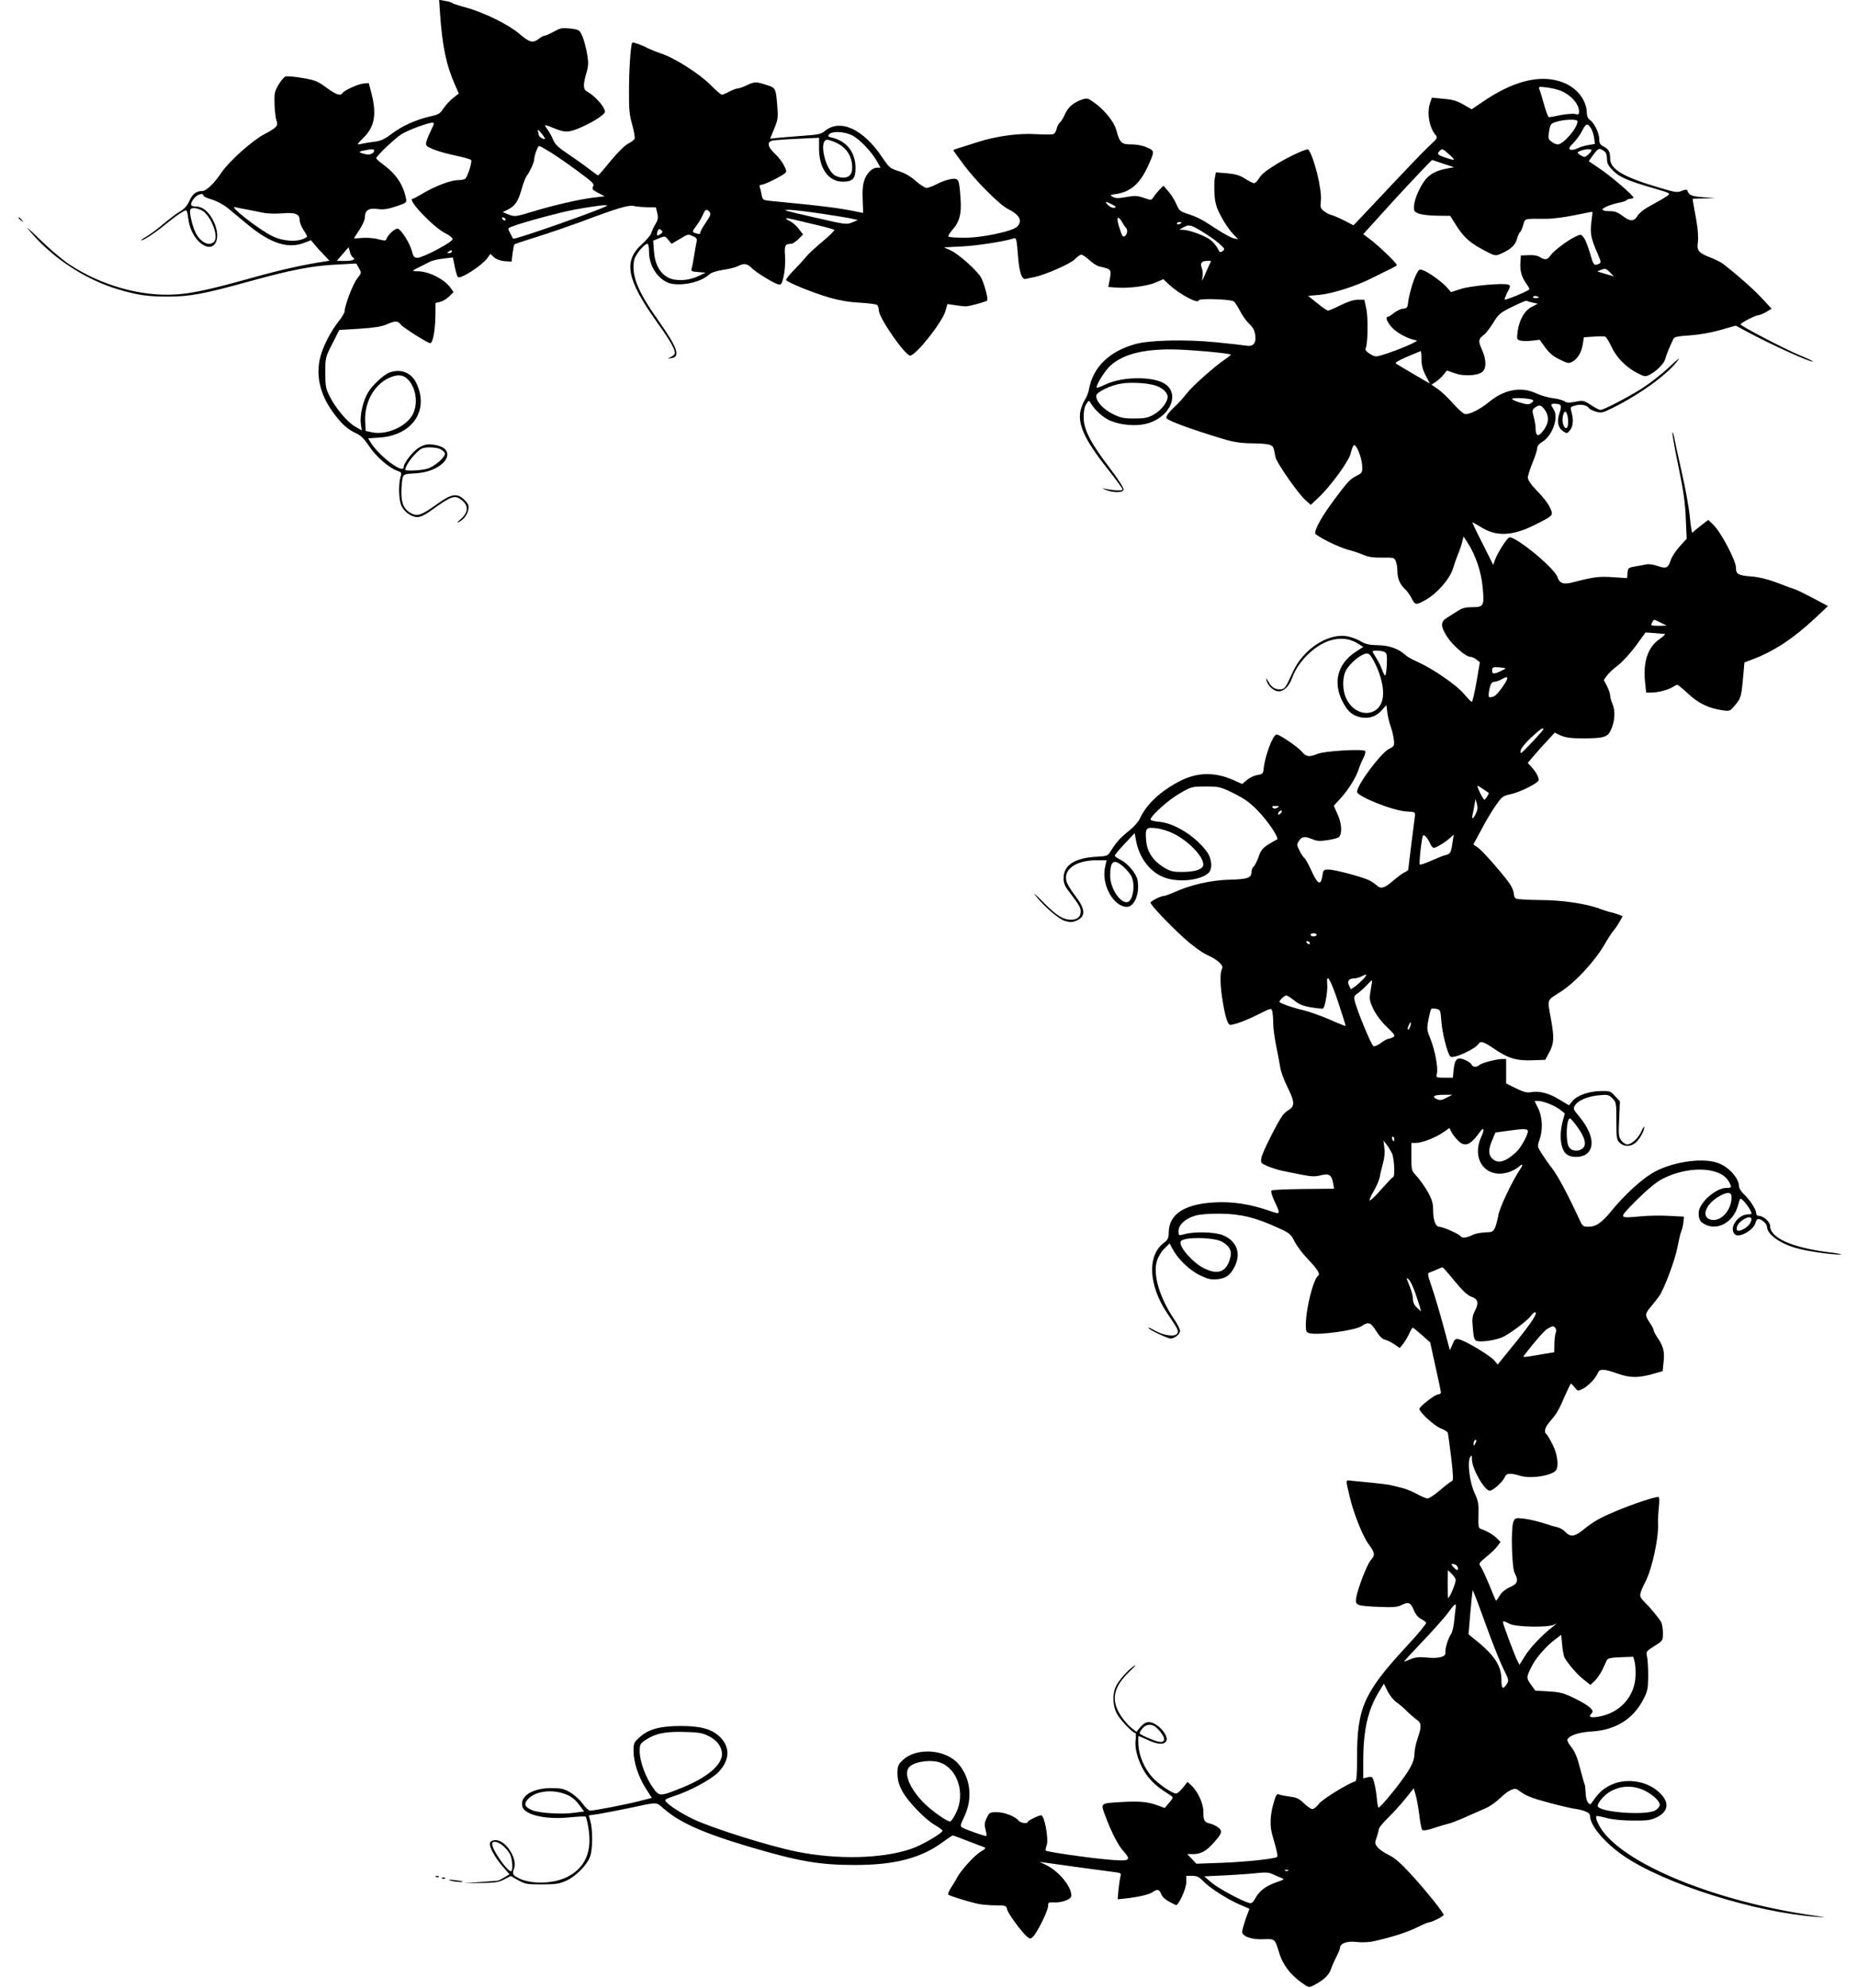 <?xml version="1.0" standalone="no"?>
<!DOCTYPE svg PUBLIC "-//W3C//DTD SVG 20010904//EN"
 "http://www.w3.org/TR/2001/REC-SVG-20010904/DTD/svg10.dtd">
<svg version="1.0" xmlns="http://www.w3.org/2000/svg"
 width="1196pt" height="1280pt" viewBox="0 0 1196 1280"
 preserveAspectRatio="xMidYMid meet">
<g transform="translate(0,1280) scale(0.1,-0.1)"
fill="#000000" stroke="none">
<path d="M2834 12713 c15 -212 40 -332 97 -461 l24 -54 -39 -31 c-21 -17 -48
-47 -61 -67 -20 -31 -31 -38 -81 -49 -93 -21 -183 -61 -249 -111 -50 -38 -73
-48 -116 -53 -30 -4 -67 -10 -84 -14 -29 -6 -29 -5 17 41 71 70 85 151 50 286
l-17 65 -35 -3 c-36 -4 -124 -44 -135 -62 -12 -20 -42 -9 -103 36 -56 41 -72
48 -155 62 -51 9 -100 13 -109 9 -9 -3 -29 -27 -45 -54 -25 -43 -27 -55 -25
-126 2 -43 7 -90 13 -104 12 -33 2 -45 -80 -88 -76 -40 -227 -175 -273 -244
-48 -72 -99 -121 -126 -121 -38 0 -63 -19 -83 -65 -13 -30 -32 -51 -62 -68
-23 -14 -69 -49 -102 -77 -33 -28 -79 -63 -102 -77 -24 -14 -43 -27 -43 -30 0
-10 86 45 143 92 79 65 138 105 147 100 4 -2 10 -27 13 -54 7 -62 37 -121 77
-155 88 -73 144 22 84 142 -30 60 -69 92 -113 92 -37 0 -40 16 -10 54 20 25
59 36 59 16 0 -5 25 -17 55 -25 32 -10 75 -33 102 -55 27 -22 84 -69 128 -106
147 -122 262 -159 366 -117 l42 16 24 -29 c13 -16 40 -46 60 -66 l35 -37 -38
-6 c-136 -21 -282 -54 -453 -102 -272 -76 -391 -102 -496 -109 -225 -15 -482
57 -688 193 -40 26 -124 97 -187 158 -92 89 -103 97 -57 44 143 -166 350 -300
557 -362 124 -37 190 -47 321 -47 139 0 233 17 514 95 278 77 417 104 570 111
l130 7 17 -31 c17 -29 17 -30 -12 -66 -27 -36 -80 -172 -80 -209 0 -10 -18
-41 -41 -69 -49 -63 -97 -155 -115 -223 -31 -116 -6 -237 75 -352 56 -79 98
-118 156 -144 29 -13 51 -35 82 -82 44 -66 127 -139 180 -158 29 -10 31 -12
22 -42 -13 -47 -11 -143 5 -181 17 -41 65 -76 104 -76 18 0 49 14 78 35 143
103 162 110 207 75 48 -38 44 -80 -11 -128 -19 -17 -21 -21 -7 -14 31 16 54
45 61 80 5 26 1 36 -24 62 -48 47 -83 42 -181 -29 -92 -66 -121 -77 -158 -59
-49 24 -68 63 -68 136 0 37 4 79 8 93 6 25 11 27 84 31 196 12 286 165 109
185 -34 4 -54 0 -85 -18 -39 -21 -101 -100 -101 -127 0 -48 -158 70 -213 159
l-16 26 72 5 c214 14 323 176 238 352 -33 68 -102 94 -175 66 -34 -13 -104
-77 -133 -123 -33 -52 -57 -151 -49 -205 l6 -44 -43 25 c-51 29 -128 122 -165
197 -24 48 -27 67 -27 151 0 95 1 99 45 185 l45 89 130 8 c93 6 142 14 173 27
56 25 76 25 93 0 13 -18 173 -120 190 -120 16 0 31 77 33 166 l1 93 30 7 c16
4 42 19 58 35 l28 28 -22 31 c-41 54 -139 103 -209 103 -17 0 -30 2 -30 4 0 2
19 13 43 24 23 12 53 27 67 34 14 7 52 16 86 20 l61 7 12 -61 c7 -33 16 -63
21 -66 20 -12 155 76 189 123 l19 27 24 -22 c14 -13 39 -22 68 -25 l45 -3 6
53 c4 29 9 55 12 58 2 3 67 24 143 48 77 24 202 67 279 95 244 92 315 113 349
104 17 -4 56 -7 86 -8 l54 0 9 -37 c7 -30 5 -44 -11 -70 -11 -18 -23 -44 -27
-58 -4 -14 -31 -46 -61 -73 -121 -109 -98 -228 96 -500 93 -129 126 -190 114
-208 -3 -6 -16 -15 -28 -20 -20 -8 -20 -9 3 -6 66 6 48 63 -79 243 -134 189
-174 289 -156 389 7 34 65 105 86 105 6 0 10 -23 10 -50 0 -83 44 -160 112
-196 65 -34 215 -8 274 47 13 13 47 24 90 31 38 5 81 16 96 24 39 20 61 17 88
-11 28 -29 147 -102 175 -107 17 -3 22 6 33 57 7 33 11 90 8 127 -5 68 0 78
41 78 8 0 28 14 45 30 l30 30 -27 35 c-14 19 -39 42 -56 50 -42 22 -36 25 24
11 28 -7 97 -23 152 -36 55 -13 103 -27 108 -30 4 -4 -30 -37 -75 -75 -46 -38
-92 -81 -103 -95 -11 -14 -45 -52 -77 -84 -32 -33 -57 -64 -55 -69 4 -14 168
-81 277 -113 62 -18 129 -30 195 -33 55 -3 106 -10 113 -14 6 -5 12 -21 12
-36 0 -47 169 -291 202 -291 36 0 205 213 226 284 l14 48 47 -7 c25 -4 57 -8
71 -8 26 1 129 29 138 38 8 8 -18 104 -38 145 -23 44 -145 154 -200 179 l-41
18 118 6 c98 5 266 31 334 52 14 5 17 -9 24 -97 8 -118 25 -172 52 -164 10 2
34 8 53 11 72 15 235 86 263 116 15 16 34 29 41 29 8 0 31 -16 52 -35 21 -20
50 -38 64 -41 80 -18 80 -17 65 -95 l-7 -37 53 -4 c78 -6 197 9 253 33 l48 21
37 -34 c65 -62 191 -129 191 -102 0 14 209 7 226 -7 9 -7 27 -36 41 -63 14
-28 40 -64 58 -81 24 -22 35 -42 39 -72 8 -53 -12 -77 -58 -69 -17 3 -105 13
-196 22 -194 19 -420 14 -515 -11 -169 -46 -275 -148 -301 -290 -4 -22 -15
-51 -24 -65 -10 -14 -23 -44 -29 -67 -24 -89 21 -191 168 -377 56 -70 101
-132 101 -138 0 -10 -64 -7 -120 6 -14 4 -9 0 10 -8 48 -20 109 -20 116 -1 4
10 -30 64 -94 148 -121 159 -163 242 -163 322 0 37 6 66 17 83 16 25 18 25 28
7 27 -46 80 -94 126 -114 65 -28 163 -37 228 -21 161 38 231 204 112 265 -82
42 -264 38 -366 -9 -31 -15 -58 -25 -60 -23 -10 10 50 108 86 141 81 73 203
106 393 106 98 0 375 -24 384 -34 2 -2 -14 -14 -34 -28 -68 -45 -211 -172
-251 -223 -21 -27 -52 -62 -68 -76 -42 -38 -66 -69 -62 -81 6 -16 151 -70 363
-134 69 -21 113 -28 190 -29 114 -2 133 -8 140 -41 3 -13 7 -35 10 -49 7 -35
147 -236 191 -274 l36 -32 46 43 c75 68 200 238 211 288 5 23 14 47 19 52 15
15 53 -78 55 -132 2 -41 -1 -46 -30 -61 -49 -25 -58 -34 -150 -157 -77 -104
-123 -184 -123 -216 0 -15 151 -91 215 -107 28 -7 70 -21 95 -32 33 -14 66
-19 123 -18 74 1 78 0 87 -25 6 -14 10 -43 10 -65 0 -45 17 -84 50 -114 12
-11 31 -37 41 -57 22 -44 27 -45 77 -19 82 42 169 140 191 213 5 18 18 56 29
83 12 28 25 66 29 85 l9 35 28 -43 c51 -80 86 -186 95 -284 11 -120 7 -128
-67 -128 -42 0 -66 -6 -91 -23 -19 -12 -51 -32 -70 -44 -45 -27 -45 -55 0
-125 36 -55 120 -128 149 -128 10 0 28 -8 40 -18 l21 -17 -22 -128 c-12 -70
-26 -127 -30 -127 -4 0 -27 23 -51 52 -47 56 -199 161 -295 204 -32 14 -67 33
-78 43 -46 43 -108 65 -181 66 -53 1 -79 7 -105 22 -19 12 -55 27 -81 33 -124
31 -294 -76 -362 -228 -43 -95 -51 -107 -70 -110 -36 -7 -66 9 -86 46 -14 25
-19 29 -14 12 9 -37 48 -72 79 -72 35 0 67 32 88 89 37 104 147 210 245 239
65 19 122 13 175 -19 l37 -23 -52 -34 c-113 -75 -144 -194 -83 -315 33 -65 63
-92 116 -104 53 -11 100 3 136 43 l32 35 6 -47 c3 -26 13 -67 22 -92 9 -25 18
-63 20 -85 4 -38 2 -42 -30 -57 -52 -25 -207 -232 -207 -277 0 -30 234 -123
320 -127 51 -2 55 -4 53 -26 -1 -12 -12 -94 -23 -181 -11 -87 -20 -162 -20
-166 0 -4 -10 -13 -23 -18 -13 -6 -44 -29 -70 -51 -60 -52 -83 -59 -110 -34
-12 11 -33 25 -46 32 -41 21 -224 70 -262 70 -36 0 -37 -1 -43 -44 -10 -62
-30 -51 -71 39 -18 40 -38 76 -44 79 -6 4 -20 25 -31 47 -19 37 -19 41 -4 64
19 29 37 31 88 10 29 -12 48 -13 98 -5 34 5 66 14 71 19 22 22 19 86 -7 144
l-26 58 43 47 c51 56 99 132 117 187 7 22 21 55 31 74 10 19 15 39 12 44 -9
16 -264 1 -308 -18 -53 -22 -73 -19 -100 14 -26 31 -144 111 -163 111 -24 0
-77 -142 -84 -225 -3 -26 -8 -31 -39 -36 -21 -3 -51 -17 -68 -32 l-31 -26 -53
24 c-120 54 -232 53 -344 -3 -127 -65 -220 -151 -262 -244 -9 -20 -39 -54 -67
-76 -59 -47 -83 -74 -116 -126 -24 -39 -25 -39 -93 -43 -142 -7 -215 -54 -215
-137 0 -33 8 -53 33 -85 68 -90 77 -105 77 -131 0 -35 -23 -54 -64 -53 -52 1
-95 29 -181 117 -43 44 -65 62 -47 40 54 -70 150 -153 192 -165 31 -9 46 -9
70 1 65 27 63 73 -7 164 -25 32 -49 72 -54 88 -22 79 58 137 192 138 l66 0
-10 -45 c-25 -111 54 -255 141 -255 49 0 84 89 68 173 -8 42 -64 109 -111 131
-19 9 -35 21 -35 26 0 6 29 40 64 77 l64 68 7 -40 c19 -118 94 -216 190 -248
89 -31 226 -16 277 30 29 26 24 92 -10 139 -72 98 -208 184 -308 192 -30 2
-54 9 -54 14 0 23 116 128 187 168 76 44 79 45 169 45 87 0 94 -2 180 -44 68
-34 104 -59 154 -111 70 -72 142 -181 124 -187 -6 -2 -32 -17 -57 -32 -36 -24
-48 -39 -61 -79 -10 -28 -24 -56 -32 -62 -7 -7 -14 -23 -14 -35 0 -38 -23 -47
-137 -50 -119 -2 -254 -33 -356 -79 -32 -14 -64 -26 -72 -26 -20 0 -84 -33
-85 -43 0 -15 116 -137 213 -226 57 -51 115 -94 152 -111 72 -33 108 -68 95
-90 -14 -22 -12 -112 5 -210 16 -100 33 -150 48 -150 27 0 109 31 184 69 80
40 81 40 87 18 3 -12 6 -47 6 -77 0 -31 9 -96 19 -145 10 -50 22 -111 26 -137
3 -26 24 -83 46 -127 47 -95 49 -122 12 -147 -16 -9 -33 -25 -40 -33 -32 -42
-132 -240 -138 -273 -7 -37 -7 -38 41 -59 27 -11 69 -24 94 -29 25 -5 80 -16
123 -25 62 -12 87 -13 123 -4 54 14 71 3 80 -52 l6 -34 -197 -2 c-109 -1 -201
-5 -206 -10 -5 -5 2 -31 15 -59 46 -100 48 -97 -35 -69 -120 41 -232 58 -344
52 -195 -10 -296 -75 -298 -193 0 -37 -5 -48 -33 -69 -106 -81 -97 -272 22
-450 71 -105 74 -112 68 -129 -10 -27 -81 -20 -142 13 -28 16 -49 25 -46 19 8
-13 124 -68 144 -68 25 0 60 29 60 50 0 10 -16 42 -36 71 -94 139 -139 285
-114 375 8 28 27 61 48 82 l35 35 18 -35 c33 -63 107 -136 174 -169 54 -26 73
-31 115 -27 56 6 83 25 111 80 45 88 13 169 -79 205 -53 20 -182 23 -244 5
-38 -10 -38 -10 -38 20 0 40 44 81 107 99 30 9 91 14 163 13 130 -1 228 -25
371 -91 74 -33 82 -40 106 -87 14 -28 51 -78 83 -111 65 -68 85 -100 70 -110
-31 -19 -80 -214 -80 -317 0 -43 3 -48 25 -54 57 -14 296 19 334 46 43 30 59
25 93 -30 20 -33 40 -53 57 -57 14 -3 42 -17 61 -30 l35 -24 22 27 c12 15 29
45 39 66 9 21 20 38 23 38 3 0 30 -22 59 -48 l53 -47 34 -155 c19 -85 35 -161
35 -167 0 -7 -9 -13 -19 -13 -18 0 -112 -72 -119 -91 -7 -17 91 -108 134 -126
24 -10 46 -23 48 -28 2 -6 12 -78 22 -160 14 -118 15 -150 5 -153 -7 -2 -41
-28 -76 -58 -35 -30 -71 -54 -81 -54 -9 0 -40 13 -68 29 -28 15 -71 33 -96 39
-25 6 -56 14 -70 17 -14 4 -68 11 -120 16 -52 5 -112 11 -133 13 -44 4 -42 17
-13 -109 25 -104 84 -252 121 -300 40 -54 43 -70 14 -101 -23 -25 -83 -179
-94 -240 -8 -53 -3 -55 146 -62 95 -4 121 -1 148 13 42 21 57 15 77 -35 10
-25 28 -47 45 -55 15 -8 31 -19 34 -25 3 -5 -53 -74 -126 -152 -274 -296 -319
-396 -319 -712 0 -115 -3 -155 -12 -158 -44 -11 -210 -114 -233 -143 -14 -19
-33 -35 -43 -35 -9 0 -33 17 -54 37 -31 30 -48 38 -90 43 -29 4 -61 10 -70 14
-14 6 -20 -2 -33 -46 -25 -81 -29 -155 -10 -218 28 -96 36 -132 30 -138 -12
-12 -197 -32 -355 -38 l-165 -6 -29 31 -30 31 38 0 c48 0 84 19 128 68 58 64
63 79 36 102 -13 10 -36 22 -53 26 -39 9 -45 19 -45 79 0 53 -37 131 -80 170
l-22 20 -30 -38 c-16 -20 -36 -37 -44 -37 -24 0 -116 63 -152 104 -51 58 -84
133 -90 203 -2 35 -2 63 1 63 3 0 29 -11 59 -25 60 -28 100 -32 117 -11 27 32
-55 126 -109 126 -19 0 -36 -10 -55 -31 l-26 -32 -37 30 c-20 16 -52 54 -69
83 -60 98 -40 179 65 279 31 29 43 44 26 33 -44 -30 -103 -98 -120 -138 -20
-48 -17 -118 7 -166 20 -40 103 -128 120 -128 5 0 6 -20 3 -44 -9 -66 25 -168
79 -237 39 -48 62 -67 150 -124 14 -9 12 -15 -13 -44 l-29 -34 -43 16 c-68 25
-121 29 -243 22 -130 -8 -128 -6 -96 -90 39 -105 83 -190 117 -227 55 -61 42
-67 -123 -51 -136 13 -371 48 -379 56 -2 2 1 18 7 34 14 40 -14 193 -36 193
-15 0 -85 -34 -85 -41 0 -16 -47 -10 -61 8 -23 27 -91 53 -140 53 -44 0 -48
-2 -64 -37 -15 -30 -16 -45 -8 -75 6 -21 8 -39 6 -41 -4 -5 -123 37 -154 53
-17 10 -16 14 13 75 53 115 39 243 -38 334 -81 96 -270 111 -359 27 -32 -30
-35 -39 -35 -87 0 -39 8 -69 28 -108 32 -65 147 -186 215 -225 26 -15 47 -31
47 -35 0 -16 -133 -94 -201 -117 -189 -64 -474 -71 -739 -18 -177 36 -541 150
-665 209 -94 45 -189 110 -180 124 2 5 28 16 57 25 102 33 234 104 282 151 77
78 81 165 10 232 -53 49 -121 68 -249 68 -134 0 -208 -20 -265 -72 -37 -33
-40 -39 -40 -88 0 -72 32 -169 79 -242 l39 -61 -86 -22 c-92 -23 -285 -60
-312 -60 -9 0 -30 20 -47 44 -17 24 -53 57 -80 73 -41 24 -59 28 -123 28 -121
0 -203 -52 -186 -118 13 -55 154 -87 307 -70 52 5 97 7 101 4 4 -4 13 -41 19
-82 21 -142 -21 -241 -126 -300 -91 -51 -241 -57 -327 -13 -36 19 -40 27 -28
59 25 65 -52 185 -118 185 -18 0 -32 -6 -36 -16 -9 -23 29 -93 81 -153 l44
-51 -33 -20 c-18 -11 -37 -20 -43 -21 -5 -1 -57 -5 -115 -9 l-105 -8 110 2
c92 1 117 5 152 23 l42 22 48 -27 c44 -25 57 -27 153 -27 89 0 113 4 157 24
62 28 135 102 154 157 16 45 17 172 1 226 l-10 37 72 11 c39 7 123 23 186 36
191 41 174 41 223 -2 103 -90 251 -157 547 -245 323 -96 456 -119 686 -119
260 0 429 45 571 151 29 21 55 39 59 39 4 0 45 -15 93 -34 47 -18 95 -36 105
-40 18 -6 15 -10 -18 -30 -40 -24 -127 -120 -152 -167 -8 -16 -26 -45 -39 -65
-14 -21 -22 -41 -18 -45 10 -8 120 -43 185 -58 26 -6 79 -11 117 -11 68 0 71
-1 77 -26 7 -28 95 -148 129 -176 18 -15 22 -15 37 -1 26 24 98 168 98 198 0
24 3 26 38 24 50 -3 112 20 112 43 0 62 -85 163 -171 202 l-34 16 30 -4 c59
-9 411 -57 454 -62 41 -5 43 -7 36 -32 -3 -15 -9 -53 -12 -85 l-5 -58 48 5
c83 9 154 25 177 41 31 22 43 19 56 -13 10 -24 29 -39 93 -70 16 -8 68 104 68
146 l0 42 38 0 c30 0 45 -7 68 -31 40 -44 159 -120 236 -153 l65 -28 -24 -64
c-12 -36 -23 -74 -23 -84 0 -30 62 -52 138 -48 73 3 73 3 101 -90 22 -72 68
-134 140 -187 50 -36 50 -36 83 -19 61 31 96 64 109 101 7 21 23 58 36 82 12
24 23 50 23 57 0 29 45 46 108 38 37 -4 81 -2 114 6 116 26 217 59 276 89 34
17 66 31 72 31 19 0 101 41 98 49 -11 27 -109 149 -197 246 -78 86 -117 120
-156 139 -29 13 -61 36 -73 50 -18 23 -19 29 -6 63 7 21 13 45 14 53 0 9 27
42 61 75 33 33 84 89 112 124 l52 65 13 -45 c7 -24 17 -82 23 -129 5 -47 14
-89 19 -94 6 -6 33 -2 72 11 35 12 77 24 93 28 17 3 68 23 115 44 47 21 105
46 129 57 25 10 67 40 95 67 51 49 90 67 111 51 53 -39 82 -51 193 -81 70 -19
143 -36 162 -39 71 -10 110 -26 110 -46 0 -63 91 -172 215 -258 261 -180 845
-365 1245 -394 69 -5 67 -4 -24 9 -618 89 -1193 321 -1357 547 -28 40 -46 84
-37 93 2 2 31 -3 63 -12 38 -10 101 -17 170 -17 95 -1 116 2 157 22 80 40 81
105 2 170 -81 67 -209 82 -302 36 -49 -24 -75 -48 -114 -104 -16 -24 -18 -24
-31 -7 -8 9 -15 38 -15 63 -1 24 -4 48 -6 53 -3 4 -16 51 -30 104 -17 69 -33
107 -56 136 -18 22 -29 44 -25 50 16 27 74 46 160 51 151 10 263 80 328 205
28 54 31 69 32 150 0 50 -3 106 -7 125 -8 34 -7 36 47 70 54 34 55 35 55 83 0
26 -5 58 -11 70 -14 26 -67 90 -110 133 -35 35 -35 42 11 134 41 83 82 274 79
365 -2 28 1 78 5 113 4 43 3 62 -5 62 -25 0 -161 -45 -264 -88 -114 -48 -150
-68 -223 -127 -51 -41 -78 -44 -110 -11 -12 14 -37 28 -55 32 -17 3 -59 16
-92 27 -33 10 -86 23 -118 27 -57 6 -59 6 -70 -19 -17 -40 -11 -294 8 -331 26
-50 20 -69 -31 -91 -29 -13 -53 -33 -66 -55 -11 -19 -22 -33 -24 -32 -1 2 -21
47 -42 100 -22 53 -46 106 -55 118 -15 21 -13 24 35 64 28 22 60 53 71 68 l21
28 -22 22 c-20 22 -67 50 -105 62 -15 5 -17 17 -15 88 2 72 -1 91 -25 143 -32
68 -48 198 -29 231 10 17 11 14 12 -16 1 -60 81 -200 115 -200 20 0 85 59 96
87 10 27 33 29 101 9 67 -21 208 2 230 37 18 28 8 105 -23 165 -17 34 -35 64
-40 67 -18 12 -8 46 24 82 43 49 56 72 96 165 19 43 36 78 38 78 3 0 14 -11
25 -25 19 -24 20 -24 51 -9 36 19 83 67 97 101 12 30 39 29 129 -3 80 -29 139
-28 240 2 l49 14 6 58 c8 66 -1 102 -38 156 -14 21 -26 44 -26 50 0 6 -11 28
-25 48 -32 48 -32 57 8 104 18 21 42 53 54 69 33 49 103 237 117 316 8 41 18
86 24 100 6 14 12 41 14 60 l3 34 -95 5 c-52 3 -135 2 -184 -3 -146 -13 -145
-16 -26 104 71 71 125 115 166 137 164 85 369 79 425 -12 25 -42 24 -46 -13
-46 -69 0 -178 -98 -178 -161 0 -41 9 -58 41 -74 81 -42 181 14 211 118 6 23
13 44 15 46 9 12 73 -70 73 -94 0 -3 -9 -5 -20 -5 -69 0 -130 -93 -85 -130 28
-23 119 29 131 75 3 14 11 25 18 25 21 0 56 -31 56 -50 0 -51 93 -115 210
-143 72 -18 218 -38 265 -36 16 1 -19 8 -80 15 -238 31 -375 93 -375 170 0 25
-43 64 -71 64 -12 0 -19 7 -19 19 0 23 -42 87 -81 123 -16 15 -29 36 -29 48 0
52 -67 127 -137 151 -103 37 -305 5 -424 -67 -72 -43 -183 -146 -260 -241 -66
-80 -100 -103 -152 -103 -30 0 -36 5 -53 42 -74 161 -138 281 -175 330 -24 31
-56 77 -71 101 -27 43 -28 46 -13 87 23 65 19 148 -9 203 l-23 47 22 0 c34 0
105 -28 141 -55 l32 -25 -14 -52 c-26 -99 -11 -193 34 -217 38 -20 101 -13
127 14 48 47 27 137 -56 237 -38 46 -39 48 -24 72 21 31 84 57 157 63 51 5 59
3 82 -20 25 -25 26 -30 26 -146 0 -111 2 -122 22 -141 28 -25 68 -26 100 0 26
20 58 77 58 102 0 7 -9 -5 -19 -28 -20 -44 -63 -84 -92 -84 -9 0 -26 11 -37
25 -17 22 -19 36 -14 138 l5 114 -31 34 c-28 31 -34 34 -89 33 -78 -1 -157
-28 -185 -64 l-23 -28 -64 38 c-66 41 -130 57 -183 46 -23 -4 -47 2 -94 25
l-64 32 0 78 0 79 -27 0 c-37 0 -133 -26 -146 -39 -16 -16 -44 -13 -50 4 -4 8
-23 21 -43 30 -49 20 -65 6 -72 -64 l-5 -51 -54 0 c-54 0 -55 1 -49 25 9 37
-11 147 -40 221 -25 61 -26 68 -14 129 7 36 15 67 19 69 3 2 18 2 32 -1 25 -5
27 -9 32 -81 5 -72 39 -207 57 -225 18 -19 162 46 185 84 11 17 34 9 101 -37
86 -59 142 -76 245 -72 l81 3 27 50 c29 55 31 91 12 200 -26 149 -34 127 60
188 95 61 221 197 284 307 21 36 47 76 59 90 12 14 29 40 39 58 l18 32 -26 10
c-14 5 -38 13 -53 16 -15 3 -45 13 -67 21 -88 34 -247 57 -390 57 -77 1 -146
5 -152 9 -7 5 -13 18 -13 30 0 12 -10 38 -21 57 -31 50 -175 216 -210 241
l-30 21 52 96 c28 54 70 124 93 156 38 55 45 61 94 71 67 15 182 74 182 92 0
20 -19 54 -47 84 l-24 26 42 49 c23 27 62 71 87 97 l45 49 40 -19 c31 -13 65
-18 137 -18 137 0 163 7 184 52 26 55 31 122 12 167 -9 21 -16 47 -16 58 0 10
-9 37 -20 59 l-21 40 21 29 c11 16 43 45 70 65 27 20 78 76 114 124 l64 88 59
-4 c32 -3 62 -5 66 -6 4 -2 -13 -17 -38 -35 -73 -52 -104 -146 -90 -277 l7
-65 35 0 c42 0 110 18 138 37 11 7 23 13 27 13 5 0 37 -26 72 -59 66 -61 130
-92 219 -105 45 -7 49 -5 75 25 44 51 46 59 57 173 l10 110 50 19 c141 53 263
134 404 265 l84 79 -94 50 c-52 27 -105 54 -119 58 -14 4 -65 23 -114 42 -58
22 -114 36 -160 40 -93 7 -106 15 -106 59 0 44 -97 228 -145 274 l-33 32 -48
-37 c-27 -21 -51 -41 -54 -46 -4 -5 -11 42 -17 104 -6 61 -30 191 -52 287 -22
96 -44 198 -49 225 -6 28 -10 39 -11 25 0 -14 18 -113 40 -220 31 -149 42
-226 46 -327 l6 -132 -47 -52 c-25 -28 -51 -68 -57 -89 -15 -48 -28 -54 -86
-34 -26 9 -57 13 -72 9 -14 -3 -46 -9 -71 -13 -42 -7 -45 -9 -48 -41 l-3 -34
-92 6 c-89 6 -121 2 -257 -33 -62 -16 -86 -7 -100 35 -19 56 -259 255 -308
255 -13 0 -76 -98 -92 -141 l-13 -37 -68 136 c-38 74 -68 137 -66 138 1 1 26
-13 56 -31 97 -62 203 -57 346 15 122 61 121 60 97 112 -10 24 -47 71 -81 105
-40 41 -61 71 -61 87 0 13 14 56 30 96 17 40 30 82 30 94 0 13 12 28 29 38 68
38 112 159 77 212 -21 33 -20 36 7 36 42 0 48 -12 31 -59 -19 -55 -10 -96 23
-118 25 -16 26 -16 44 6 21 25 24 68 10 118 -9 31 -8 33 26 42 35 10 75 2 87
-18 4 -6 24 -16 45 -22 34 -10 43 -8 111 26 174 87 343 210 410 296 26 33 12
23 -53 -38 -48 -45 -127 -106 -176 -137 -100 -62 -244 -136 -264 -136 -7 0
-35 14 -61 32 -46 30 -51 31 -99 21 -41 -8 -56 -8 -73 4 -12 7 -46 16 -75 19
-30 4 -76 17 -103 30 -98 47 -208 27 -309 -57 -57 -47 -127 -81 -153 -75 -12
3 -47 35 -78 70 -31 35 -74 76 -96 91 l-41 28 28 18 c15 10 38 31 50 46 l22
27 51 -18 c55 -20 142 -16 174 7 30 22 30 77 2 141 -28 62 -26 72 16 104 9 7
34 40 55 73 34 56 44 65 124 104 48 24 89 41 92 38 3 -3 21 -8 39 -12 l32 -7
-39 -20 c-47 -25 -81 -84 -91 -160 -6 -48 -5 -51 17 -57 13 -4 47 -4 75 -1
l50 6 36 -50 c26 -35 52 -58 93 -77 51 -25 58 -27 82 -14 34 18 59 61 67 114
l7 43 62 4 c34 3 68 3 75 0 7 -2 25 -32 41 -66 31 -68 95 -133 171 -171 42
-21 47 -22 75 -8 44 23 93 72 100 102 6 24 34 93 54 131 6 11 33 16 102 20 59
4 132 16 196 34 l102 29 78 -42 c153 -82 410 -198 419 -189 2 2 -38 21 -89 42
-96 40 -377 187 -377 197 0 9 96 59 113 59 9 0 32 9 52 21 l35 21 -67 72 c-57
60 -151 143 -247 218 -12 9 -46 26 -76 38 -82 32 -93 45 -85 101 4 28 0 83 -9
135 -9 49 -18 101 -21 117 l-4 27 72 2 72 1 -78 7 c-74 6 -89 12 -100 44 -2 6
-16 5 -35 -3 -28 -12 -42 -10 -134 17 -245 72 -328 121 -328 192 0 42 -9 59
-41 76 -23 11 -29 21 -29 47 0 39 -31 104 -60 124 -12 8 -20 25 -20 41 0 86
-62 166 -156 202 -145 54 -322 9 -527 -134 l-59 -40 -31 18 c-63 37 -83 44
-153 50 l-72 7 -11 -32 c-23 -65 -6 -163 36 -210 13 -15 9 -22 -38 -65 -45
-42 -130 -131 -432 -452 l-60 -63 -56 29 c-31 16 -68 32 -82 36 -14 3 -38 15
-52 26 -23 19 -25 25 -20 68 8 71 -45 285 -81 329 -7 9 -116 -41 -198 -90 -66
-40 -103 -68 -117 -92 -11 -19 -26 -35 -34 -35 -7 0 -33 13 -58 29 -34 22 -61
30 -116 35 l-72 6 -7 -36 c-4 -19 -4 -68 -2 -107 4 -58 13 -86 43 -142 20 -38
53 -87 73 -108 l37 -38 -30 6 c-16 4 -66 31 -110 60 -94 62 -122 77 -190 99
-44 14 -52 21 -68 60 -10 24 -33 61 -51 82 l-33 38 -24 -24 c-13 -14 -31 -35
-39 -48 -15 -23 -15 -23 -64 -6 -42 14 -58 15 -113 5 -49 -9 -68 -9 -86 1 -21
11 -19 13 24 19 90 14 150 66 200 174 47 102 46 103 -3 125 -26 12 -65 20
-100 20 -66 0 -76 9 -99 94 -15 54 -80 133 -147 179 -35 25 -42 26 -73 16 -55
-19 -90 -49 -110 -94 -10 -23 -25 -48 -33 -54 -8 -7 -18 -25 -21 -41 -3 -16
-13 -31 -21 -34 -9 -3 -59 -3 -112 0 -111 7 -252 -12 -372 -50 -41 -13 -94
-30 -117 -37 -24 -7 -43 -14 -43 -17 0 -2 31 -45 69 -96 78 -104 229 -255 281
-281 76 -38 96 -74 63 -113 -27 -31 -233 -75 -346 -73 -49 0 -93 3 -98 7 -5 3
6 23 25 44 46 51 60 105 52 205 -9 124 -11 128 -61 122 -24 -4 -64 -18 -90
-32 -27 -14 -57 -25 -67 -25 -11 0 -43 20 -71 45 -34 30 -72 52 -110 63 -54
17 -61 23 -104 87 -123 184 -272 253 -371 171 -22 -19 -44 -24 -122 -29 -52
-4 -125 -10 -162 -13 l-68 -7 26 64 c24 57 26 72 20 144 -9 118 -10 119 -70
138 -67 22 -78 21 -128 -3 -23 -11 -49 -20 -58 -20 -8 0 -32 -9 -53 -20 -20
-11 -42 -20 -48 -20 -6 0 -40 29 -74 64 -69 70 -232 174 -319 202 -28 9 -64
24 -81 32 -40 22 -98 42 -103 37 -10 -10 -21 -170 -21 -308 -1 -123 3 -160 21
-221 11 -40 18 -80 15 -89 -3 -8 -22 -23 -41 -32 -21 -10 -66 -55 -113 -111
-42 -52 -79 -94 -81 -94 -2 0 -29 19 -60 43 -31 24 -92 67 -135 96 -59 39 -83
62 -94 89 -8 21 -24 49 -34 64 -11 14 -19 28 -19 31 0 3 27 -6 61 -20 46 -19
70 -23 100 -18 46 8 160 64 202 99 28 22 28 24 14 52 -17 33 -71 86 -104 103
-28 14 -29 42 -7 119 14 47 15 66 5 126 -7 38 -20 89 -30 112 -19 41 -21 43
-78 50 -52 6 -63 4 -106 -20 -26 -14 -53 -26 -60 -26 -6 0 -23 -9 -37 -20 -38
-30 -60 -24 -125 32 -70 60 -229 138 -343 169 -42 11 -81 24 -87 28 -5 5 -27
12 -48 15 l-39 7 6 -88z m7217 -497 c69 -29 119 -86 119 -136 0 -17 -4 -19
-25 -14 -14 3 -56 0 -93 -7 -37 -8 -71 -14 -76 -14 -5 0 -19 36 -31 80 -12 44
-26 89 -30 99 -8 18 -5 19 47 13 30 -4 70 -13 89 -21z m109 -197 c0 -44 -91
-149 -128 -149 -9 0 -27 8 -40 18 -21 16 -22 22 -15 67 8 47 11 50 48 61 52
16 135 18 135 3z m-7383 -56 c-13 -27 -27 -60 -31 -75 -6 -25 -2 -29 41 -48
27 -12 91 -30 143 -41 52 -11 99 -24 104 -29 9 -9 -22 -110 -39 -122 -5 -4
-27 -8 -47 -8 -45 0 -149 -40 -227 -87 -30 -18 -58 -33 -63 -33 -42 0 136
-187 212 -223 25 -12 45 -29 45 -37 0 -19 -190 -119 -225 -120 -22 0 -28 6
-37 43 -14 51 -66 135 -90 144 -16 6 -65 -38 -75 -68 -3 -10 -12 -10 -51 0
-26 8 -71 11 -102 9 -30 -3 -55 -4 -55 -2 0 1 16 25 35 54 19 29 35 65 35 80
0 46 24 62 82 54 38 -5 65 -1 119 17 69 23 69 24 63 54 -18 87 -64 155 -144
214 -27 20 -49 39 -47 43 6 19 127 133 165 155 47 28 167 72 195 73 16 0 15
-4 -6 -47z m7469 12 c9 -13 18 -42 21 -63 l5 -39 -42 -7 c-23 -4 -55 -13 -70
-21 -16 -8 -36 -12 -45 -9 -14 6 -11 13 18 43 20 20 45 55 57 79 25 49 34 51
56 17z m-6736 -68 c0 -4 -9 -3 -20 3 -11 6 -20 15 -20 20 0 4 -3 17 -6 27 -3
11 4 7 20 -12 14 -16 26 -34 26 -38z m1977 22 c47 -23 126 -105 162 -169 l22
-40 -24 0 c-13 0 -33 -10 -45 -23 -39 -41 -50 -86 -46 -180 l3 -88 -27 5
c-115 25 -222 39 -568 72 -50 5 -52 6 -59 40 -3 20 -9 42 -12 50 -3 9 1 14 11
14 18 0 120 50 148 72 16 12 16 16 -3 53 -10 21 -37 56 -59 76 -45 42 -52 74
-17 83 12 3 85 9 162 12 l140 7 0 -74 c1 -125 63 -209 152 -209 65 0 83 19 83
88 0 101 -57 174 -153 196 -24 6 -27 9 -17 21 18 22 96 19 147 -6z m-102 -48
c56 -25 92 -71 101 -128 10 -67 -9 -98 -59 -97 -21 1 -47 10 -58 20 -63 57
-93 224 -41 224 9 0 35 -9 57 -19z m-1837 -63 c37 -23 115 -77 174 -121 94
-69 107 -81 98 -97 -9 -17 -4 -23 32 -42 l43 -22 -70 -8 c-93 -11 -266 -51
-399 -92 -105 -32 -111 -32 -149 -18 l-39 16 36 18 c45 23 64 53 87 135 10 36
25 73 32 82 17 20 47 85 47 101 0 24 23 90 32 90 5 0 39 -19 76 -42z m6794 -2
c4 -6 8 -26 8 -43 0 -25 10 -43 39 -72 42 -42 94 -65 264 -114 106 -31 107
-32 85 -49 -13 -9 -57 -35 -98 -57 -48 -25 -81 -51 -93 -70 -23 -39 -48 -39
-97 -1 -26 20 -49 30 -73 30 -63 0 -73 11 -29 30 22 10 58 21 81 25 22 4 43
11 47 16 3 5 14 9 25 9 10 0 19 4 19 8 0 14 -149 141 -221 189 l-67 45 31 43
c27 36 35 41 52 32 11 -5 23 -15 27 -21z m-7932 15 c0 -17 -26 -30 -51 -25
-50 11 -54 17 -19 24 52 11 70 11 70 1z m6924 -26 c44 -39 40 -42 -27 -19 -50
17 -54 23 -35 42 16 16 18 16 62 -23z m916 28 c0 -11 -33 -43 -45 -43 -6 0
-20 6 -31 14 -18 14 -18 15 6 25 29 11 70 14 70 4z m-955 -87 l70 -23 -40 -7
c-63 -12 -98 -27 -132 -59 -37 -35 -83 -131 -86 -183 -2 -34 1 -38 33 -50 19
-7 72 -13 118 -13 l82 -1 43 -68 c48 -74 87 -108 183 -158 62 -32 65 -33 100
-18 61 26 94 55 104 96 6 20 15 40 20 43 5 3 14 24 20 45 12 44 4 42 140 41
44 -1 123 9 190 23 63 13 116 23 116 22 1 0 -2 -31 -7 -68 -9 -72 -2 -105 42
-205 24 -56 24 -57 -7 -67 -18 -5 -23 2 -43 71 -12 43 -30 89 -40 102 -19 24
-19 24 -55 7 -51 -24 -142 -93 -161 -122 -18 -28 -36 -30 -68 -9 -14 9 -42 14
-72 12 l-50 -2 -3 -49 c-3 -52 9 -93 42 -138 11 -15 18 -30 15 -32 -14 -14
-159 -73 -159 -65 0 5 9 28 20 50 19 35 19 40 4 46 -31 12 -243 -7 -306 -28
l-63 -20 -25 29 c-30 35 -116 97 -153 111 -25 10 -28 8 -46 -27 -21 -41 -49
-141 -53 -187 -3 -25 -8 -31 -33 -33 -16 -2 -42 -15 -58 -28 -16 -13 -33 -24
-38 -24 -19 0 -7 -32 26 -69 32 -36 107 -75 159 -83 20 -3 -130 -67 -221 -94
-43 -13 -48 -12 -80 7 -25 16 -32 26 -27 38 14 30 16 193 4 252 l-13 59 -41 0
c-27 0 -65 -12 -111 -35 -38 -19 -75 -35 -82 -35 -6 0 -37 21 -70 48 l-58 47
72 6 c85 8 239 57 343 110 41 21 92 46 113 56 21 10 41 21 43 25 6 9 -119 128
-177 171 l-39 29 123 136 c99 111 317 343 321 342 1 0 33 -11 71 -24z m-2132
-263 c26 -14 29 -18 13 -21 -10 -2 -28 5 -39 17 -26 25 -17 27 26 4z m-3254
-8 c-19 -18 -597 -222 -604 -212 -2 1 -10 17 -19 35 -17 32 -17 32 11 43 73
28 307 91 402 109 127 23 219 35 210 25z m-2319 -24 c30 -6 78 -16 105 -21 28
-6 82 -7 121 -4 85 8 114 -4 114 -44 0 -15 12 -45 26 -65 14 -21 24 -40 22
-41 -42 -36 -144 -35 -223 3 -83 39 -289 200 -240 187 11 -3 45 -10 75 -15z
m-290 -6 c56 -29 110 -164 80 -200 -29 -35 -88 -8 -120 56 -22 43 -43 136 -34
150 8 14 41 11 74 -6z m3270 -10 c10 -12 6 -24 -24 -68 -20 -29 -36 -58 -36
-65 0 -9 -7 -11 -22 -6 -33 10 -33 10 -4 49 15 19 34 51 42 70 16 38 25 43 44
20z m715 -10 c94 -14 186 -29 205 -34 l35 -8 -36 -15 c-35 -15 -44 -14 -223
27 -237 55 -227 52 -186 54 19 0 112 -10 205 -24z m-2030 -35 c3 -5 2 -10 -4
-10 -5 0 -13 5 -16 10 -3 6 -2 10 4 10 5 0 13 -4 16 -10z m3971 -19 c7 -13 17
-28 23 -34 15 -15 14 -42 -3 -56 -11 -9 -16 -5 -26 21 -22 61 -29 99 -17 95 7
-2 17 -14 23 -26z m384 -5 c0 -2 -7 -6 -15 -10 -8 -3 -15 -1 -15 4 0 6 7 10
15 10 8 0 15 -2 15 -4z m129 -55 c36 -22 86 -56 110 -77 40 -35 42 -39 25 -51
-15 -11 -19 -9 -32 18 -9 17 -29 41 -46 54 -35 27 -138 65 -176 65 l-25 1 25
14 c37 21 47 19 119 -24z m-3485 -18 c-22 -16 -28 -11 -19 17 6 17 9 19 22 9
13 -11 13 -14 -3 -26z m211 -15 c23 -10 26 -16 20 -42 -3 -17 -11 -58 -16 -91
-5 -33 -12 -68 -15 -77 -4 -14 3 -17 43 -20 l48 -4 -50 -23 c-62 -30 -145 -33
-193 -8 -53 29 -84 86 -90 167 l-5 70 38 16 c37 15 38 15 59 -10 l21 -26 50
29 c58 35 56 35 90 19z m-2195 -133 c24 -15 6 -25 -46 -25 l-55 0 38 44 38 44
8 -28 c4 -16 12 -32 17 -35z m640 35 c0 -5 -8 -10 -17 -10 -15 0 -16 2 -3 10
19 12 20 12 20 0z m4871 -102 c-11 -24 -24 -54 -30 -68 -11 -24 -11 -24 -6 6
3 17 1 43 -5 59 -12 32 -2 45 37 45 l23 0 -19 -42z m2589 -33 l24 -25 -50 15
c-27 8 -51 15 -54 16 -7 1 33 17 46 18 6 1 21 -10 34 -24z m-460 -161 c0 -2
-9 -4 -21 -4 -11 0 -18 4 -14 10 5 8 35 3 35 -6z m-755 -397 c0 -38 8 -68 27
-105 l27 -52 -47 27 c-26 15 -72 42 -102 60 -30 18 -61 36 -69 41 -10 5 12 19
70 44 46 20 86 36 89 37 3 1 5 -23 5 -52z m-6520 -139 c51 -61 58 -169 14
-232 -49 -71 -167 -118 -253 -100 l-41 9 -3 60 c-7 132 66 253 175 290 47 16
78 8 108 -27z m4805 -30 c45 -14 80 -46 80 -73 0 -35 -42 -88 -90 -115 -38
-21 -58 -25 -125 -25 -69 0 -88 4 -140 30 -60 30 -105 79 -105 116 0 23 93 69
162 79 61 10 167 4 218 -12z m2430 -93 c8 -5 5 -12 -8 -20 -16 -12 -28 -11
-77 4 -35 11 -53 21 -44 24 17 8 114 1 129 -8z m79 -64 c33 -47 26 -96 -22
-149 -24 -26 -37 -15 -37 30 0 15 -5 48 -12 73 -11 41 -10 46 7 60 29 21 41
18 64 -14z m145 -33 c9 -34 7 -76 -3 -83 -17 -10 -33 35 -26 71 7 39 20 44 29
12z m-7260 -219 c14 -7 27 -18 31 -27 8 -21 -63 -85 -112 -100 -40 -12 -143
-17 -143 -7 0 32 75 125 110 138 27 10 88 7 114 -4z m7862 -1119 l39 -19 -53
-1 c-50 0 -52 1 -42 20 13 24 8 24 56 0z m-1778 -189 c14 -7 16 -21 14 -80 -2
-39 -7 -71 -11 -71 -4 0 -13 17 -20 38 -7 20 -24 54 -37 74 -13 21 -24 40 -24
43 0 9 60 6 78 -4z m-63 -71 c37 -74 58 -157 52 -213 -13 -138 -177 -146 -238
-12 -22 48 -24 123 -5 168 16 37 67 88 111 110 37 19 47 11 80 -53z m824 -45
c-50 -26 -69 -28 -69 -7 0 26 4 28 51 24 41 -4 42 -5 18 -17z m1 -104 c-39
-56 -56 -71 -84 -71 -10 0 -11 10 -6 38 8 48 17 62 38 62 9 1 28 7 42 15 47
27 50 15 10 -44z m260 -277 c0 -8 -131 -148 -143 -153 -5 -2 -6 7 -2 20 3 13
34 50 68 81 58 54 77 66 77 52z m-387 -386 c18 -12 33 -23 35 -24 5 -3 -22
-44 -28 -44 -3 0 -16 20 -28 45 -12 25 -19 45 -16 45 3 0 20 -10 37 -22z m-48
-158 c-18 -36 -27 -39 -21 -7 3 12 8 40 12 62 l7 40 9 -32 c6 -24 4 -41 -7
-63z m-1278 39 c-14 -8 -22 -8 -30 0 -8 8 -3 11 19 11 25 -1 27 -2 11 -11z
m23 -34 c-7 -9 -15 -13 -17 -11 -7 7 7 26 19 26 6 0 6 -6 -2 -15z m-694 -132
c98 -48 194 -147 194 -201 0 -29 -53 -47 -136 -47 -61 0 -77 4 -119 30 -69 42
-107 100 -113 169 -7 83 -2 90 62 83 30 -3 80 -18 112 -34z m1654 -64 c7 -16
18 -29 24 -29 15 0 75 36 105 64 l24 21 -8 -49 c-9 -67 -14 -75 -44 -82 -14
-3 -56 -20 -94 -37 -37 -16 -70 -28 -73 -24 -3 3 0 49 6 102 12 91 13 95 30
80 10 -9 24 -30 30 -46z m-1975 -150 c20 -18 43 -45 51 -60 29 -57 10 -169
-30 -169 -47 0 -106 94 -106 170 0 97 23 113 85 59z m1245 -439 c0 -5 -9 -10
-20 -10 -11 0 -20 5 -20 10 0 6 9 10 20 10 11 0 20 -4 20 -10z m-45 -50 c3 -5
2 -10 -4 -10 -5 0 -13 5 -16 10 -3 6 -2 10 4 10 5 0 13 -4 16 -10z m344 -236
c-13 -14 -36 -35 -51 -46 l-28 -19 -12 26 c-13 29 -1 44 37 45 11 0 31 6 45
13 35 19 38 12 9 -19z m-161 -146 c28 -84 50 -153 48 -155 -1 -1 -48 17 -103
42 -56 24 -132 51 -170 60 -56 12 -135 39 -152 52 -7 5 31 43 43 43 6 0 29
-15 51 -32 30 -25 56 -36 109 -45 38 -6 73 -10 77 -7 13 7 31 114 27 155 -8
81 21 35 70 -113z m210 76 c-10 -57 -9 -64 15 -118 17 -36 49 -80 87 -117 55
-53 58 -59 41 -69 -11 -5 -25 -10 -31 -10 -6 0 -27 -12 -46 -26 -18 -14 -40
-24 -48 -21 -14 5 -112 243 -122 297 -5 21 0 30 20 43 14 10 40 33 58 52 17
19 33 34 34 32 2 -2 -2 -30 -8 -63z m255 -232 c-3 -12 -9 -22 -14 -22 -5 0 -3
11 3 25 13 30 20 28 11 -3z m233 -461 c-30 -16 -43 -18 -62 -9 -36 17 -19 28
44 28 l56 0 -38 -19z m846 -192 c46 -65 57 -109 33 -132 -24 -24 -71 -22 -89
5 -25 35 -18 194 7 185 6 -2 28 -28 49 -58z m-774 -81 c44 -47 80 -35 139 47
30 42 37 27 13 -26 -68 -150 36 -277 183 -225 21 8 46 21 56 30 27 25 34 19
13 -11 -51 -75 -134 -249 -142 -299 -5 -30 -15 -66 -22 -82 -12 -24 -19 -27
-63 -28 -28 -1 -65 -8 -82 -17 -37 -19 -69 -22 -78 -6 -9 13 -112 59 -135 59
-24 0 -40 42 -40 107 0 45 -7 68 -34 117 -19 34 -51 78 -70 100 -36 38 -36 39
-36 127 l0 89 30 0 c39 0 125 34 175 68 l40 28 13 -26 c7 -14 25 -37 40 -52z
m452 57 c0 -26 -46 -108 -77 -136 -69 -63 -117 -75 -153 -39 -25 25 -25 59 1
119 l20 48 72 10 c113 16 137 15 137 -2z m-860 -50 c0 -8 -2 -15 -4 -15 -2 0
-6 7 -10 15 -3 8 -1 15 4 15 6 0 10 -7 10 -15z m-15 -92 c15 -32 21 -153 7
-153 -4 0 -36 -34 -72 -75 -36 -41 -70 -75 -77 -75 -6 0 4 26 23 57 18 31 36
72 40 92 3 20 13 60 21 90 10 34 13 71 9 100 l-6 46 20 -25 c11 -14 26 -39 35
-57z m2187 -291 c-6 -86 -77 -155 -138 -135 -61 20 -25 105 65 153 53 29 77
23 73 -18z m128 -133 c0 -22 -22 -49 -51 -64 -35 -18 -49 -13 -42 15 10 39 93
83 93 49z m-3408 -146 c50 -29 65 -62 49 -112 -25 -84 -80 -102 -169 -57 -72
37 -161 139 -148 171 11 31 215 29 268 -2z m1497 -253 c51 -62 83 -92 107
-100 43 -15 50 -39 24 -90 -18 -35 -20 -51 -14 -115 5 -61 10 -76 25 -80 30
-10 131 6 172 27 49 25 151 102 176 133 10 14 22 25 26 25 23 0 -15 -59 -119
-189 l-120 -148 -23 27 c-25 30 -182 125 -225 135 -24 6 -29 3 -43 -32 l-17
-38 -43 160 c-24 88 -57 200 -74 248 -27 80 -29 88 -13 93 9 3 31 12 47 19 17
8 32 14 35 14 3 1 38 -39 79 -89z m-255 -73 c14 -40 28 -83 32 -97 l6 -25 -26
24 c-17 16 -26 35 -26 55 -1 28 -10 58 -36 121 -7 17 -6 18 8 7 9 -7 28 -45
42 -85z m904 -229 c5 -8 6 -22 1 -33 -4 -11 -8 -43 -8 -71 l-1 -52 -62 -10
c-141 -24 -142 -25 -132 -10 77 99 132 162 153 173 32 18 36 18 49 3z m-517
-745 c-8 -15 -10 -15 -11 -2 0 17 10 32 18 25 2 -3 -1 -13 -7 -23z m-127 -779
c15 -6 23 -34 10 -34 -7 0 -34 27 -34 34 0 8 5 7 24 0z m1 -95 c5 -15 -38
-119 -48 -119 -2 0 -3 40 -3 89 l1 90 22 -21 c13 -12 25 -29 28 -39z m143
-151 c17 -46 54 -146 82 -223 29 -77 67 -171 86 -208 32 -65 33 -69 18 -92
-25 -38 -34 -30 -34 28 0 94 -48 164 -189 274 l-23 19 12 142 c7 78 14 142 15
142 1 0 16 -37 33 -82z m-143 -35 c-2 -16 -7 -54 -10 -87 -3 -32 -12 -68 -20
-80 -19 -26 -39 -94 -36 -119 4 -26 -43 -39 -119 -31 -49 5 -75 2 -104 -10
-21 -9 -41 -16 -43 -16 -3 0 52 59 120 131 69 72 142 155 164 184 43 61 54 67
48 28z m348 -100 c41 -21 248 -25 287 -5 20 11 19 9 -5 -10 -67 -51 -149 -136
-183 -191 l-36 -58 -14 28 c-16 30 -92 233 -92 246 0 10 7 9 43 -10z m354
-218 c22 -40 81 -108 123 -141 l43 -34 29 27 c15 15 37 47 49 72 11 25 24 53
28 61 6 11 29 16 89 18 l81 3 8 -28 c4 -15 8 -55 7 -88 -2 -140 -104 -252
-248 -271 -46 -7 -57 1 -34 24 18 18 -15 48 -108 94 -71 35 -93 41 -169 46
l-87 5 -28 39 c-31 43 -31 48 9 125 25 49 95 128 146 165 l40 30 6 -64 c3 -35
10 -72 16 -83z m-1084 -286 c18 -12 48 -38 68 -58 20 -20 48 -44 62 -54 33
-22 34 -44 7 -122 -11 -32 -20 -76 -20 -97 0 -46 -21 -90 -86 -178 -54 -74
-136 -170 -145 -170 -4 0 -9 28 -12 63 -3 34 -11 79 -17 100 -10 36 -13 38
-41 32 l-29 -7 0 110 c0 199 29 329 100 446 l33 54 24 -49 c14 -27 39 -59 56
-70z m-1519 -192 c37 -46 30 -72 -16 -62 -27 6 -104 39 -116 50 -9 8 22 47 41
54 31 12 57 0 91 -42z m-2911 -26 c54 -26 87 -70 87 -116 0 -71 -95 -151 -255
-216 -146 -59 -148 -59 -189 -2 -46 63 -86 171 -86 233 0 47 2 51 39 76 62 41
123 54 246 51 92 -2 118 -6 158 -26z m1494 -172 c113 -42 162 -203 99 -326
-14 -29 -31 -53 -37 -53 -21 0 -123 73 -171 122 -94 97 -131 194 -89 232 37
34 141 47 198 25z m4538 -181 c51 -26 95 -67 95 -90 0 -9 -12 -26 -27 -35 -57
-37 -373 -13 -373 28 0 20 40 67 74 88 70 44 154 47 231 9z m-6940 -27 c27
-12 56 -36 75 -63 l32 -43 -59 -8 c-82 -12 -231 -3 -276 16 -49 21 -56 42 -24
74 52 53 164 63 252 24z m-415 -327 c17 -15 37 -39 45 -55 16 -31 20 -109 6
-109 -25 0 -121 138 -121 175 0 23 35 18 70 -11z m5057 -160 c-3 -3 -12 -4
-19 -1 -8 3 -5 6 6 6 11 1 17 -2 13 -5z m-50 -45 c28 -11 28 -11 -26 -30 -67
-23 -111 -56 -136 -103 -15 -28 -24 -35 -40 -30 -48 12 -204 97 -245 133 l-44
38 144 7 c80 4 172 11 205 15 42 5 68 3 87 -6 16 -7 40 -18 55 -24z"/>
<path d="M120 11396 c0 -2 8 -10 18 -17 15 -13 16 -12 3 4 -13 16 -21 21 -21
13z"/>
<path d="M2808 713 c7 -3 16 -2 19 1 4 3 -2 6 -13 5 -11 0 -14 -3 -6 -6z"/>
<path d="M2848 703 c7 -3 16 -2 19 1 4 3 -2 6 -13 5 -11 0 -14 -3 -6 -6z"/>
<path d="M2900 690 c25 -8 87 -13 79 -6 -2 2 -26 6 -54 9 -34 4 -42 3 -25 -3z"/>
</g>
</svg>
